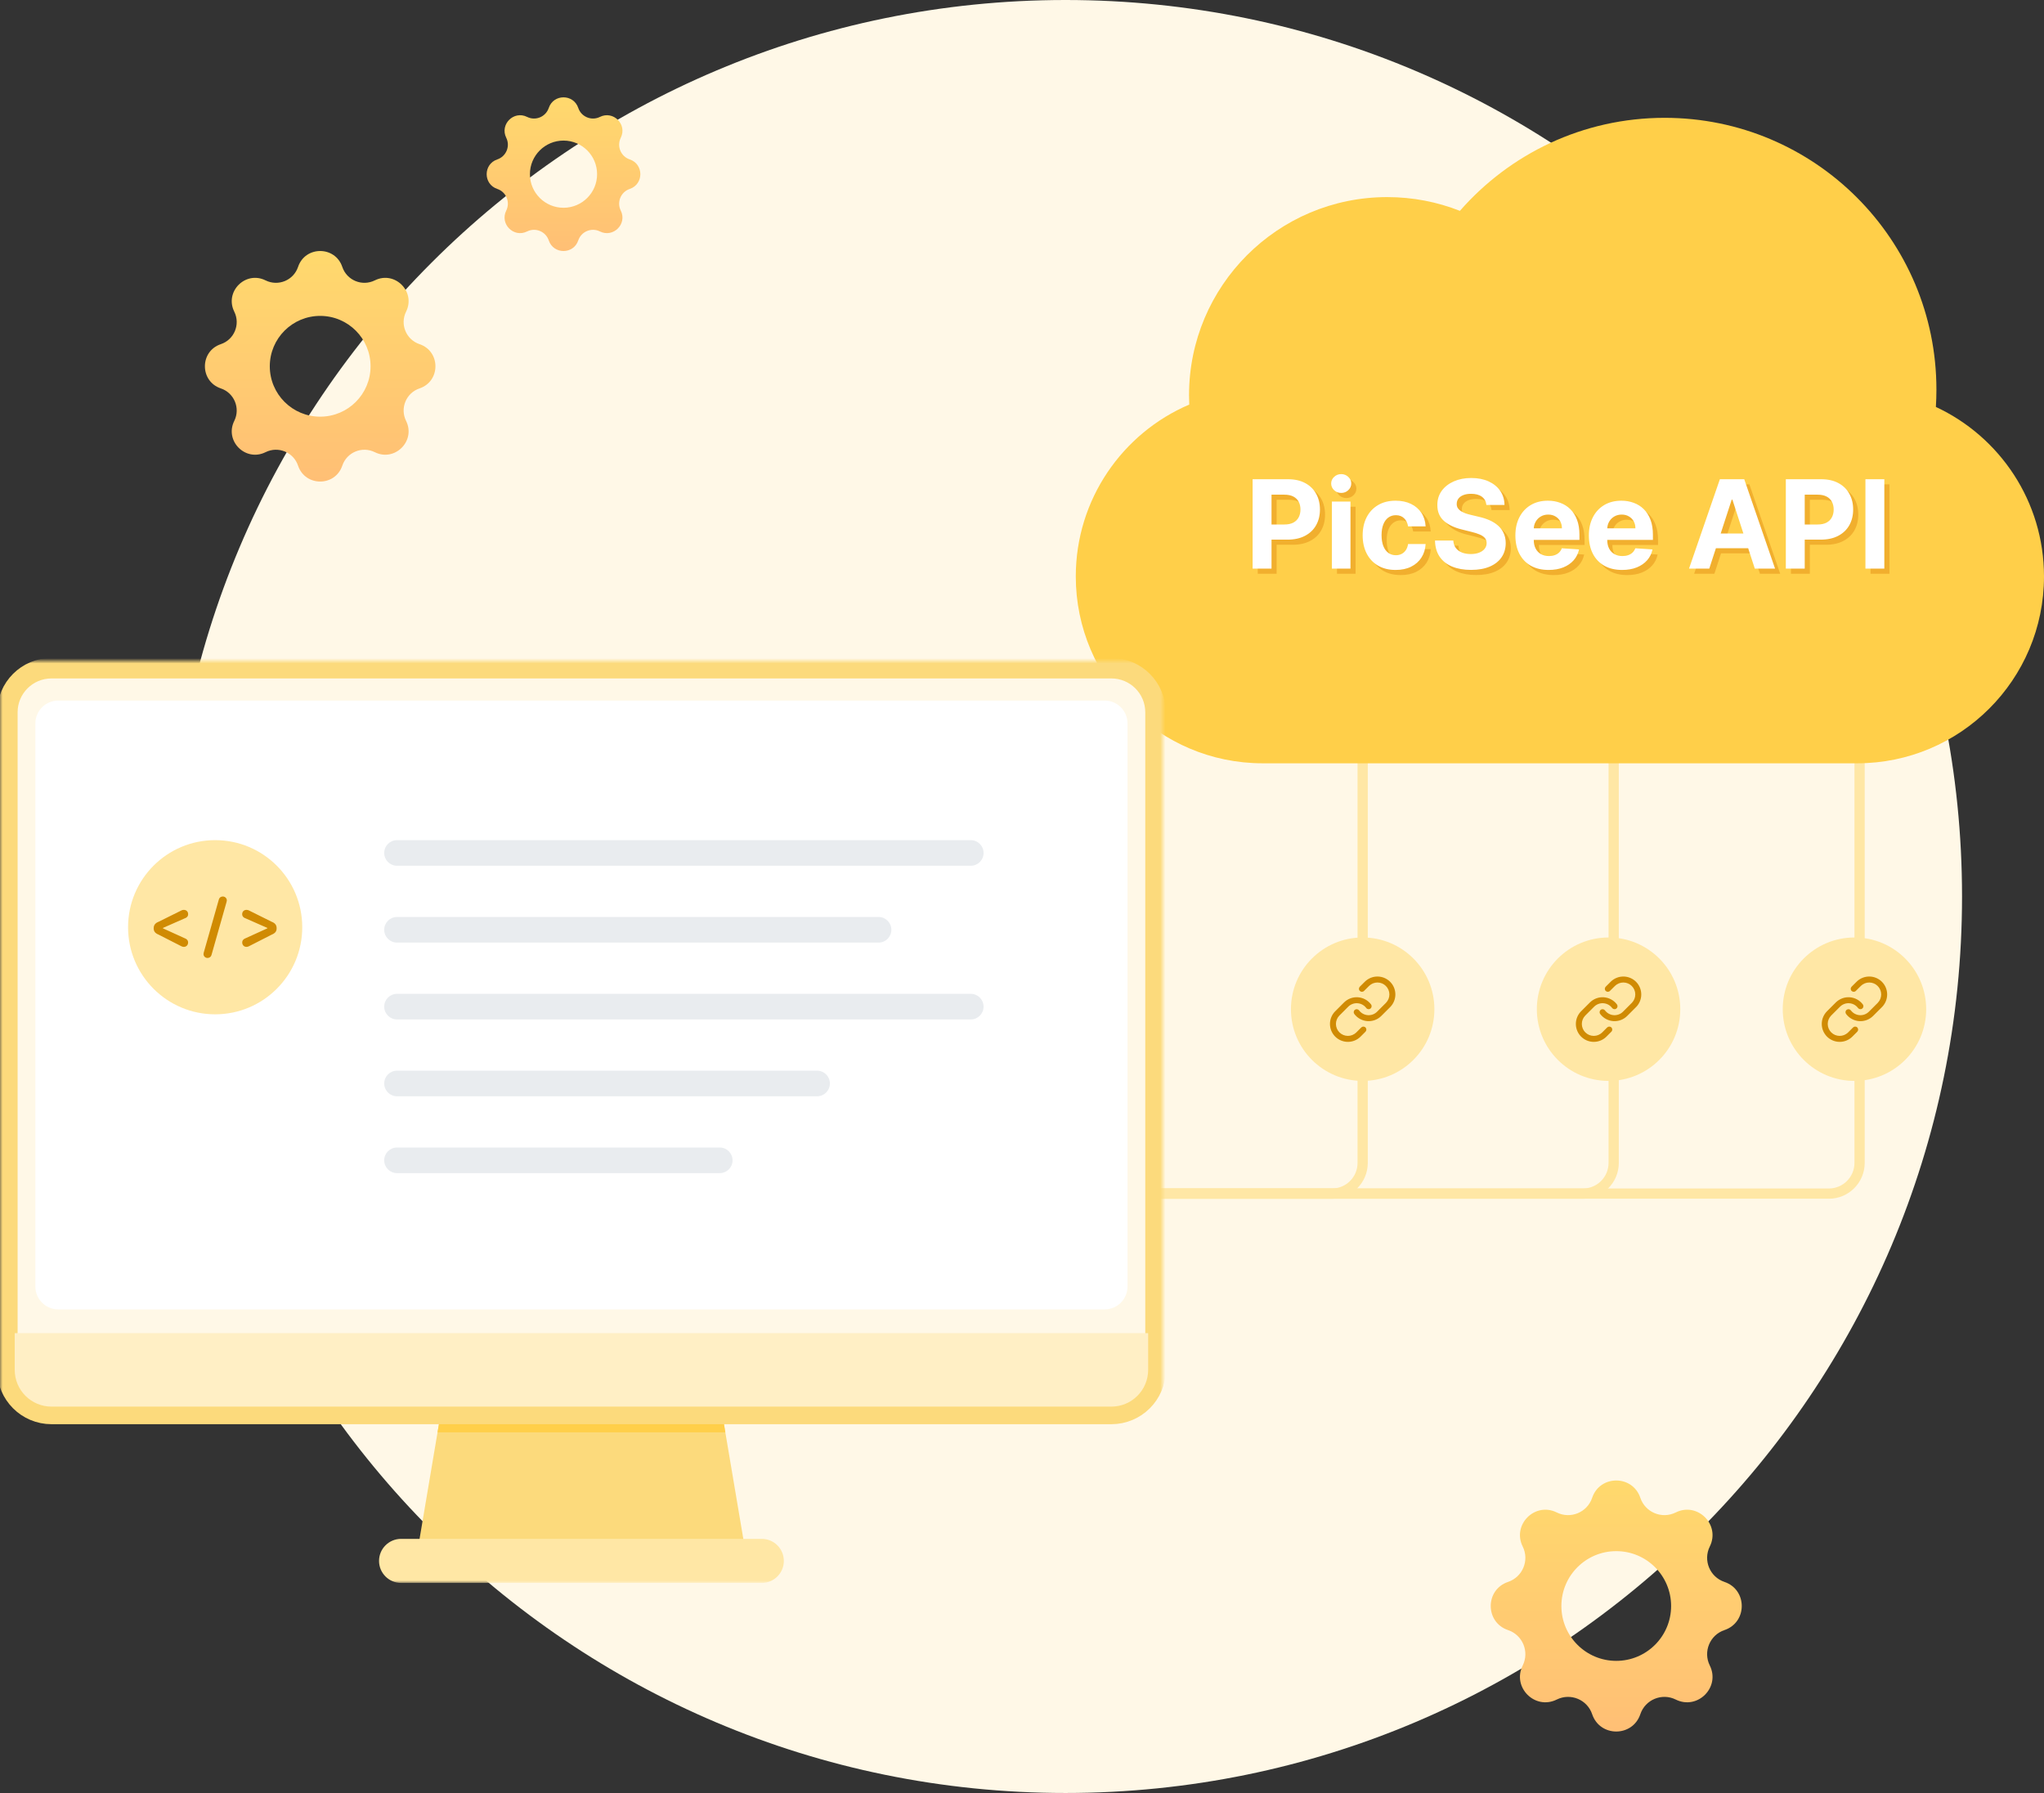 <svg width="399" height="350" viewBox="0 0 399 350" fill="none" xmlns="http://www.w3.org/2000/svg">
<rect x="0" y="0" width="399" height="350" fill="#333333" stroke="none"/>
<g clip-path="url(#clip0_217_7436)">
<path d="M208 350C304.65 350 383 271.65 383 175C383 78.35 304.65 0 208 0C111.35 0 33 78.35 33 175C33 271.65 111.35 350 208 350Z" fill="#FFF8E7"/>
<path d="M266 145V227C266 230.314 263.314 233 260 233H207" stroke="#FFE7A5" stroke-width="2"/>
<path d="M315 145V227C315 230.314 312.314 233 309 233H207" stroke="#FFE7A5" stroke-width="2"/>
<path d="M363 145V227C363 230.314 360.314 233 357 233H207" stroke="#FFE7A5" stroke-width="2"/>
<path fill-rule="evenodd" clip-rule="evenodd" d="M377.894 79.438C377.964 78.319 378 77.19 378 76.053C378 46.752 354.247 23 324.947 23C309.006 23 294.708 30.031 284.982 41.16C280.588 39.426 275.8 38.474 270.789 38.474C249.425 38.474 232.105 55.793 232.105 77.158C232.105 77.767 232.119 78.372 232.147 78.974C219.125 84.541 210 97.468 210 112.526C210 132.67 226.33 149 246.474 149H362.526C382.67 149 399 132.67 399 112.526C399 97.873 390.359 85.237 377.894 79.438Z" fill="#FFCF49"/>
<path d="M245.517 112V94.546H252.403C253.727 94.546 254.855 94.798 255.787 95.304C256.719 95.804 257.429 96.5 257.918 97.392C258.412 98.278 258.659 99.301 258.659 100.46C258.659 101.619 258.409 102.642 257.909 103.528C257.409 104.415 256.685 105.105 255.736 105.599C254.793 106.094 253.651 106.341 252.31 106.341H247.92V103.384H251.713C252.423 103.384 253.009 103.261 253.469 103.017C253.935 102.767 254.281 102.423 254.509 101.986C254.741 101.543 254.858 101.034 254.858 100.46C254.858 99.881 254.741 99.375 254.509 98.943C254.281 98.506 253.935 98.168 253.469 97.929C253.003 97.685 252.412 97.562 251.696 97.562H249.207V112H245.517ZM260.988 112V98.909H264.619V112H260.988ZM262.812 97.222C262.272 97.222 261.809 97.043 261.423 96.685C261.042 96.321 260.852 95.886 260.852 95.381C260.852 94.881 261.042 94.452 261.423 94.094C261.809 93.73 262.272 93.548 262.812 93.548C263.352 93.548 263.812 93.73 264.192 94.094C264.579 94.452 264.772 94.881 264.772 95.381C264.772 95.886 264.579 96.321 264.192 96.685C263.812 97.043 263.352 97.222 262.812 97.222ZM273.442 112.256C272.101 112.256 270.947 111.972 269.982 111.403C269.021 110.83 268.283 110.034 267.766 109.017C267.254 108 266.999 106.83 266.999 105.506C266.999 104.165 267.257 102.989 267.774 101.977C268.297 100.96 269.038 100.168 269.999 99.599C270.959 99.026 272.101 98.739 273.425 98.739C274.567 98.739 275.567 98.946 276.425 99.361C277.283 99.776 277.962 100.358 278.462 101.108C278.962 101.858 279.237 102.739 279.288 103.75H275.862C275.766 103.097 275.51 102.571 275.095 102.173C274.686 101.77 274.149 101.568 273.484 101.568C272.922 101.568 272.43 101.722 272.01 102.028C271.595 102.33 271.271 102.77 271.038 103.349C270.805 103.929 270.689 104.631 270.689 105.455C270.689 106.29 270.803 107 271.03 107.585C271.263 108.17 271.589 108.616 272.01 108.923C272.43 109.23 272.922 109.384 273.484 109.384C273.899 109.384 274.271 109.298 274.601 109.128C274.936 108.957 275.212 108.71 275.428 108.386C275.649 108.057 275.794 107.662 275.862 107.202H279.288C279.232 108.202 278.959 109.082 278.47 109.844C277.987 110.599 277.32 111.19 276.467 111.616C275.615 112.043 274.607 112.256 273.442 112.256ZM291.15 99.565C291.082 98.878 290.789 98.344 290.272 97.963C289.755 97.582 289.053 97.392 288.167 97.392C287.565 97.392 287.056 97.477 286.641 97.648C286.227 97.812 285.908 98.043 285.687 98.338C285.471 98.633 285.363 98.969 285.363 99.344C285.352 99.656 285.417 99.929 285.559 100.162C285.707 100.395 285.908 100.597 286.164 100.767C286.42 100.932 286.715 101.077 287.05 101.202C287.386 101.321 287.744 101.423 288.124 101.509L289.692 101.884C290.454 102.054 291.153 102.281 291.789 102.565C292.425 102.849 292.977 103.199 293.442 103.614C293.908 104.028 294.269 104.517 294.525 105.08C294.786 105.642 294.92 106.287 294.925 107.014C294.92 108.082 294.647 109.009 294.107 109.793C293.573 110.571 292.8 111.176 291.789 111.608C290.783 112.034 289.57 112.247 288.15 112.247C286.741 112.247 285.513 112.031 284.468 111.599C283.428 111.168 282.616 110.528 282.031 109.682C281.451 108.83 281.147 107.776 281.119 106.52H284.69C284.729 107.105 284.897 107.594 285.192 107.986C285.494 108.372 285.894 108.665 286.394 108.864C286.9 109.057 287.471 109.153 288.107 109.153C288.732 109.153 289.275 109.062 289.735 108.881C290.201 108.699 290.562 108.446 290.817 108.122C291.073 107.798 291.201 107.426 291.201 107.006C291.201 106.614 291.085 106.284 290.852 106.017C290.624 105.75 290.289 105.523 289.846 105.335C289.408 105.148 288.871 104.977 288.235 104.824L286.335 104.347C284.863 103.989 283.701 103.429 282.849 102.668C281.996 101.906 281.573 100.881 281.579 99.591C281.573 98.534 281.854 97.611 282.423 96.821C282.996 96.031 283.783 95.415 284.783 94.972C285.783 94.528 286.92 94.307 288.192 94.307C289.488 94.307 290.619 94.528 291.585 94.972C292.556 95.415 293.312 96.031 293.852 96.821C294.391 97.611 294.67 98.526 294.687 99.565H291.15ZM303.305 112.256C301.959 112.256 300.8 111.983 299.828 111.438C298.862 110.886 298.118 110.108 297.595 109.102C297.072 108.091 296.811 106.895 296.811 105.514C296.811 104.168 297.072 102.986 297.595 101.969C298.118 100.952 298.854 100.159 299.803 99.591C300.757 99.023 301.876 98.739 303.161 98.739C304.024 98.739 304.828 98.878 305.572 99.156C306.322 99.429 306.976 99.841 307.533 100.392C308.095 100.943 308.533 101.636 308.845 102.472C309.158 103.301 309.314 104.273 309.314 105.386V106.384H298.26V104.134H305.896C305.896 103.611 305.783 103.148 305.555 102.744C305.328 102.341 305.013 102.026 304.609 101.798C304.212 101.565 303.749 101.449 303.22 101.449C302.669 101.449 302.18 101.577 301.754 101.832C301.334 102.082 301.004 102.42 300.766 102.847C300.527 103.267 300.405 103.736 300.399 104.253V106.392C300.399 107.04 300.518 107.599 300.757 108.071C301.001 108.543 301.345 108.906 301.788 109.162C302.232 109.418 302.757 109.545 303.365 109.545C303.768 109.545 304.138 109.489 304.473 109.375C304.808 109.261 305.095 109.091 305.334 108.864C305.572 108.636 305.754 108.358 305.879 108.028L309.237 108.25C309.067 109.057 308.717 109.761 308.189 110.364C307.666 110.96 306.99 111.426 306.161 111.761C305.337 112.091 304.385 112.256 303.305 112.256ZM317.649 112.256C316.303 112.256 315.143 111.983 314.172 111.438C313.206 110.886 312.462 110.108 311.939 109.102C311.416 108.091 311.155 106.895 311.155 105.514C311.155 104.168 311.416 102.986 311.939 101.969C312.462 100.952 313.197 100.159 314.146 99.591C315.101 99.023 316.22 98.739 317.504 98.739C318.368 98.739 319.172 98.878 319.916 99.156C320.666 99.429 321.32 99.841 321.876 100.392C322.439 100.943 322.876 101.636 323.189 102.472C323.501 103.301 323.658 104.273 323.658 105.386V106.384H312.604V104.134H320.24C320.24 103.611 320.126 103.148 319.899 102.744C319.672 102.341 319.357 102.026 318.953 101.798C318.555 101.565 318.092 101.449 317.564 101.449C317.013 101.449 316.524 101.577 316.098 101.832C315.678 102.082 315.348 102.42 315.109 102.847C314.871 103.267 314.749 103.736 314.743 104.253V106.392C314.743 107.04 314.862 107.599 315.101 108.071C315.345 108.543 315.689 108.906 316.132 109.162C316.575 109.418 317.101 109.545 317.709 109.545C318.112 109.545 318.482 109.489 318.817 109.375C319.152 109.261 319.439 109.091 319.678 108.864C319.916 108.636 320.098 108.358 320.223 108.028L323.581 108.25C323.411 109.057 323.061 109.761 322.533 110.364C322.01 110.96 321.334 111.426 320.504 111.761C319.68 112.091 318.729 112.256 317.649 112.256ZM334.658 112H330.704L336.729 94.546H341.485L347.502 112H343.548L339.175 98.534H339.039L334.658 112ZM334.411 105.139H343.752V108.02H334.411V105.139ZM349.603 112V94.546H356.489C357.813 94.546 358.941 94.798 359.873 95.304C360.805 95.804 361.515 96.5 362.004 97.392C362.498 98.278 362.745 99.301 362.745 100.46C362.745 101.619 362.495 102.642 361.995 103.528C361.495 104.415 360.771 105.105 359.822 105.599C358.879 106.094 357.737 106.341 356.396 106.341H352.006V103.384H355.799C356.509 103.384 357.094 103.261 357.555 103.017C358.021 102.767 358.367 102.423 358.594 101.986C358.827 101.543 358.944 101.034 358.944 100.46C358.944 99.881 358.827 99.375 358.594 98.943C358.367 98.506 358.021 98.168 357.555 97.929C357.089 97.685 356.498 97.562 355.782 97.562H353.293V112H349.603ZM368.832 94.546V112H365.142V94.546H368.832Z" fill="#F1AF2E"/>
<path d="M244.517 111V93.546H251.403C252.727 93.546 253.855 93.798 254.787 94.304C255.719 94.804 256.429 95.5 256.918 96.392C257.412 97.278 257.659 98.301 257.659 99.46C257.659 100.619 257.409 101.642 256.909 102.528C256.409 103.415 255.685 104.105 254.736 104.599C253.793 105.094 252.651 105.341 251.31 105.341H246.92V102.384H250.713C251.423 102.384 252.009 102.261 252.469 102.017C252.935 101.767 253.281 101.423 253.509 100.986C253.741 100.543 253.858 100.034 253.858 99.46C253.858 98.881 253.741 98.375 253.509 97.943C253.281 97.506 252.935 97.168 252.469 96.929C252.003 96.685 251.412 96.562 250.696 96.562H248.207V111H244.517ZM259.988 111V97.909H263.619V111H259.988ZM261.812 96.222C261.272 96.222 260.809 96.043 260.423 95.685C260.042 95.321 259.852 94.886 259.852 94.381C259.852 93.881 260.042 93.452 260.423 93.094C260.809 92.73 261.272 92.548 261.812 92.548C262.352 92.548 262.812 92.73 263.192 93.094C263.579 93.452 263.772 93.881 263.772 94.381C263.772 94.886 263.579 95.321 263.192 95.685C262.812 96.043 262.352 96.222 261.812 96.222ZM272.442 111.256C271.101 111.256 269.947 110.972 268.982 110.403C268.021 109.83 267.283 109.034 266.766 108.017C266.254 107 265.999 105.83 265.999 104.506C265.999 103.165 266.257 101.989 266.774 100.977C267.297 99.96 268.038 99.168 268.999 98.599C269.959 98.026 271.101 97.739 272.425 97.739C273.567 97.739 274.567 97.946 275.425 98.361C276.283 98.776 276.962 99.358 277.462 100.108C277.962 100.858 278.237 101.739 278.288 102.75H274.862C274.766 102.097 274.51 101.571 274.095 101.173C273.686 100.77 273.149 100.568 272.484 100.568C271.922 100.568 271.43 100.722 271.01 101.028C270.595 101.33 270.271 101.77 270.038 102.349C269.805 102.929 269.689 103.631 269.689 104.455C269.689 105.29 269.803 106 270.03 106.585C270.263 107.17 270.589 107.616 271.01 107.923C271.43 108.23 271.922 108.384 272.484 108.384C272.899 108.384 273.271 108.298 273.601 108.128C273.936 107.957 274.212 107.71 274.428 107.386C274.649 107.057 274.794 106.662 274.862 106.202H278.288C278.232 107.202 277.959 108.082 277.47 108.844C276.987 109.599 276.32 110.19 275.467 110.616C274.615 111.043 273.607 111.256 272.442 111.256ZM290.15 98.565C290.082 97.878 289.789 97.344 289.272 96.963C288.755 96.582 288.053 96.392 287.167 96.392C286.565 96.392 286.056 96.477 285.641 96.648C285.227 96.812 284.908 97.043 284.687 97.338C284.471 97.633 284.363 97.969 284.363 98.344C284.352 98.656 284.417 98.929 284.559 99.162C284.707 99.395 284.908 99.597 285.164 99.767C285.42 99.932 285.715 100.077 286.05 100.202C286.386 100.321 286.744 100.423 287.124 100.509L288.692 100.884C289.454 101.054 290.153 101.281 290.789 101.565C291.425 101.849 291.977 102.199 292.442 102.614C292.908 103.028 293.269 103.517 293.525 104.08C293.786 104.642 293.92 105.287 293.925 106.014C293.92 107.082 293.647 108.009 293.107 108.793C292.573 109.571 291.8 110.176 290.789 110.608C289.783 111.034 288.57 111.247 287.15 111.247C285.741 111.247 284.513 111.031 283.468 110.599C282.428 110.168 281.616 109.528 281.031 108.682C280.451 107.83 280.147 106.776 280.119 105.52H283.69C283.729 106.105 283.897 106.594 284.192 106.986C284.494 107.372 284.894 107.665 285.394 107.864C285.9 108.057 286.471 108.153 287.107 108.153C287.732 108.153 288.275 108.062 288.735 107.881C289.201 107.699 289.562 107.446 289.817 107.122C290.073 106.798 290.201 106.426 290.201 106.006C290.201 105.614 290.085 105.284 289.852 105.017C289.624 104.75 289.289 104.523 288.846 104.335C288.408 104.148 287.871 103.977 287.235 103.824L285.335 103.347C283.863 102.989 282.701 102.429 281.849 101.668C280.996 100.906 280.573 99.881 280.579 98.591C280.573 97.534 280.854 96.611 281.423 95.821C281.996 95.031 282.783 94.415 283.783 93.972C284.783 93.528 285.92 93.307 287.192 93.307C288.488 93.307 289.619 93.528 290.585 93.972C291.556 94.415 292.312 95.031 292.852 95.821C293.391 96.611 293.67 97.526 293.687 98.565H290.15ZM302.305 111.256C300.959 111.256 299.8 110.983 298.828 110.438C297.862 109.886 297.118 109.108 296.595 108.102C296.072 107.091 295.811 105.895 295.811 104.514C295.811 103.168 296.072 101.986 296.595 100.969C297.118 99.952 297.854 99.159 298.803 98.591C299.757 98.023 300.876 97.739 302.161 97.739C303.024 97.739 303.828 97.878 304.572 98.156C305.322 98.429 305.976 98.841 306.533 99.392C307.095 99.943 307.533 100.636 307.845 101.472C308.158 102.301 308.314 103.273 308.314 104.386V105.384H297.26V103.134H304.896C304.896 102.611 304.783 102.148 304.555 101.744C304.328 101.341 304.013 101.026 303.609 100.798C303.212 100.565 302.749 100.449 302.22 100.449C301.669 100.449 301.18 100.577 300.754 100.832C300.334 101.082 300.004 101.42 299.766 101.847C299.527 102.267 299.405 102.736 299.399 103.253V105.392C299.399 106.04 299.518 106.599 299.757 107.071C300.001 107.543 300.345 107.906 300.788 108.162C301.232 108.418 301.757 108.545 302.365 108.545C302.768 108.545 303.138 108.489 303.473 108.375C303.808 108.261 304.095 108.091 304.334 107.864C304.572 107.636 304.754 107.358 304.879 107.028L308.237 107.25C308.067 108.057 307.717 108.761 307.189 109.364C306.666 109.96 305.99 110.426 305.161 110.761C304.337 111.091 303.385 111.256 302.305 111.256ZM316.649 111.256C315.303 111.256 314.143 110.983 313.172 110.438C312.206 109.886 311.462 109.108 310.939 108.102C310.416 107.091 310.155 105.895 310.155 104.514C310.155 103.168 310.416 101.986 310.939 100.969C311.462 99.952 312.197 99.159 313.146 98.591C314.101 98.023 315.22 97.739 316.504 97.739C317.368 97.739 318.172 97.878 318.916 98.156C319.666 98.429 320.32 98.841 320.876 99.392C321.439 99.943 321.876 100.636 322.189 101.472C322.501 102.301 322.658 103.273 322.658 104.386V105.384H311.604V103.134H319.24C319.24 102.611 319.126 102.148 318.899 101.744C318.672 101.341 318.357 101.026 317.953 100.798C317.555 100.565 317.092 100.449 316.564 100.449C316.013 100.449 315.524 100.577 315.098 100.832C314.678 101.082 314.348 101.42 314.109 101.847C313.871 102.267 313.749 102.736 313.743 103.253V105.392C313.743 106.04 313.862 106.599 314.101 107.071C314.345 107.543 314.689 107.906 315.132 108.162C315.575 108.418 316.101 108.545 316.709 108.545C317.112 108.545 317.482 108.489 317.817 108.375C318.152 108.261 318.439 108.091 318.678 107.864C318.916 107.636 319.098 107.358 319.223 107.028L322.581 107.25C322.411 108.057 322.061 108.761 321.533 109.364C321.01 109.96 320.334 110.426 319.504 110.761C318.68 111.091 317.729 111.256 316.649 111.256ZM333.658 111H329.704L335.729 93.546H340.485L346.502 111H342.548L338.175 97.534H338.039L333.658 111ZM333.411 104.139H342.752V107.02H333.411V104.139ZM348.603 111V93.546H355.489C356.813 93.546 357.941 93.798 358.873 94.304C359.805 94.804 360.515 95.5 361.004 96.392C361.498 97.278 361.745 98.301 361.745 99.46C361.745 100.619 361.495 101.642 360.995 102.528C360.495 103.415 359.771 104.105 358.822 104.599C357.879 105.094 356.737 105.341 355.396 105.341H351.006V102.384H354.799C355.509 102.384 356.094 102.261 356.555 102.017C357.021 101.767 357.367 101.423 357.594 100.986C357.827 100.543 357.944 100.034 357.944 99.46C357.944 98.881 357.827 98.375 357.594 97.943C357.367 97.506 357.021 97.168 356.555 96.929C356.089 96.685 355.498 96.562 354.782 96.562H352.293V111H348.603ZM367.832 93.546V111H364.142V93.546H367.832Z" fill="white"/>
<mask id="mask0_217_7436" style="mask-type:luminance" maskUnits="userSpaceOnUse" x="0" y="129" width="227" height="180">
<path d="M227 129H0V309H227V129Z" fill="white"/>
</mask>
<g mask="url(#mask0_217_7436)">
<path d="M88.438 261.669H138.562L145.826 304.697H81.174L88.438 261.669Z" fill="#FCDA7C"/>
<path fill-rule="evenodd" clip-rule="evenodd" d="M85.412 279.598L87.229 268.841H139.774L141.59 279.598H85.412Z" fill="#FFCF49"/>
<path d="M216.943 130.434H10.057C5.296 130.434 1.437 134.287 1.437 139.04V267.406C1.437 272.159 5.296 276.012 10.057 276.012H216.943C221.703 276.012 225.563 272.159 225.563 267.406V139.04C225.563 134.287 221.703 130.434 216.943 130.434Z" fill="#FFF8E7" stroke="#FCDA7C" stroke-width="4"/>
<path d="M215.623 136.751H11.378C8.908 136.751 6.905 138.747 6.905 141.208V251.146C6.905 253.607 8.908 255.603 11.378 255.603H215.623C218.093 255.603 220.095 253.607 220.095 251.146V141.208C220.095 138.747 218.093 136.751 215.623 136.751Z" fill="white"/>
<path fill-rule="evenodd" clip-rule="evenodd" d="M2.873 260.235V267.406C2.873 271.367 6.089 274.578 10.057 274.578H216.943C220.91 274.578 224.126 271.367 224.126 267.406V260.235H2.873Z" fill="#FFEFC5"/>
<path d="M148.699 300.394H78.3C75.92 300.394 73.99 302.321 73.99 304.697C73.99 307.074 75.92 309 78.3 309H148.699C151.08 309 153.009 307.074 153.009 304.697C153.009 302.321 151.08 300.394 148.699 300.394Z" fill="#FFE7A5"/>
<path d="M59 181C59 171.611 51.389 164 42 164C32.611 164 25 171.611 25 181C25 190.389 32.611 198 42 198C51.389 198 59 190.389 59 181Z" fill="#FFE7A5"/>
<path d="M53.049 179.938C53.726 180.203 54 180.61 54 181.207C54 181.77 53.747 182.157 53.049 182.441L48.561 184.728C48.397 184.795 48.288 184.836 48.117 184.836C47.631 184.836 47.282 184.477 47.282 183.975C47.282 183.574 47.535 183.276 48.007 183.12L52.194 181.214V181.139L48.001 179.294C47.529 179.151 47.275 178.86 47.275 178.453C47.275 177.951 47.617 177.612 48.124 177.612C48.288 177.612 48.404 177.646 48.555 177.707L53.049 179.938Z" fill="#D08B03"/>
<path d="M41.282 186.43C41.179 186.783 40.878 187 40.509 187C40.064 187 39.715 186.647 39.729 186.227C39.729 186.132 39.749 186.016 39.77 185.962L42.725 175.57C42.821 175.217 43.122 175 43.491 175C43.943 175 44.285 175.353 44.278 175.773C44.271 175.875 44.251 175.984 44.23 176.045L41.282 186.43Z" fill="#D08B03"/>
<path d="M30.951 179.938L35.445 177.707C35.596 177.646 35.705 177.612 35.876 177.612C36.382 177.612 36.724 177.951 36.724 178.453C36.724 178.86 36.471 179.151 35.999 179.294L31.806 181.139V181.214L35.992 183.12C36.465 183.276 36.718 183.574 36.718 183.975C36.718 184.477 36.369 184.836 35.883 184.836C35.712 184.836 35.603 184.795 35.438 184.728L30.951 182.441C30.253 182.157 30 181.77 30 181.207C30 180.61 30.274 180.203 30.951 179.938Z" fill="#D08B03"/>
<path d="M189.5 164H77.5C76.119 164 75 165.119 75 166.5C75 167.881 76.119 169 77.5 169H189.5C190.881 169 192 167.881 192 166.5C192 165.119 190.881 164 189.5 164Z" fill="#E9ECEF"/>
<path d="M171.5 179H77.5C76.119 179 75 180.119 75 181.5C75 182.881 76.119 184 77.5 184H171.5C172.881 184 174 182.881 174 181.5C174 180.119 172.881 179 171.5 179Z" fill="#E9ECEF"/>
<path d="M189.5 194H77.5C76.119 194 75 195.119 75 196.5C75 197.881 76.119 199 77.5 199H189.5C190.881 199 192 197.881 192 196.5C192 195.119 190.881 194 189.5 194Z" fill="#E9ECEF"/>
<path d="M159.5 209H77.5C76.119 209 75 210.119 75 211.5C75 212.881 76.119 214 77.5 214H159.5C160.881 214 162 212.881 162 211.5C162 210.119 160.881 209 159.5 209Z" fill="#E9ECEF"/>
<path d="M140.5 224H77.5C76.119 224 75 225.119 75 226.5C75 227.881 76.119 229 77.5 229H140.5C141.881 229 143 227.881 143 226.5C143 225.119 141.881 224 140.5 224Z" fill="#E9ECEF"/>
</g>
<path d="M280 197C280 189.268 273.732 183 266 183C258.268 183 252 189.268 252 197C252 204.732 258.268 211 266 211C273.732 211 280 204.732 280 197Z" fill="#FFE7A5"/>
<path d="M268.914 190.622C267.996 190.614 267.112 190.967 266.452 191.605L266.446 191.611L265.443 192.608C265.214 192.835 265.213 193.205 265.441 193.433C265.668 193.661 266.037 193.663 266.265 193.435L267.266 192.441C267.705 192.018 268.294 191.784 268.904 191.789C269.516 191.794 270.101 192.04 270.534 192.472C270.966 192.905 271.212 193.49 271.217 194.102C271.222 194.712 270.988 195.3 270.565 195.74L268.819 197.486C268.583 197.723 268.298 197.906 267.984 198.023C267.671 198.139 267.336 198.188 267.002 198.164C266.668 198.14 266.344 198.044 266.05 197.884C265.757 197.724 265.501 197.502 265.3 197.234C265.107 196.976 264.742 196.923 264.484 197.116C264.226 197.309 264.173 197.675 264.366 197.933C264.667 198.335 265.05 198.667 265.491 198.908C265.931 199.148 266.418 199.292 266.919 199.327C267.419 199.363 267.922 199.291 268.392 199.116C268.862 198.94 269.289 198.666 269.644 198.311L271.394 196.561L271.401 196.554C272.039 195.894 272.392 195.009 272.384 194.092C272.376 193.174 272.008 192.296 271.359 191.647C270.71 190.998 269.832 190.63 268.914 190.622Z" fill="#D08B03"/>
<path d="M265.081 194.673C264.58 194.637 264.078 194.709 263.608 194.884C263.138 195.06 262.711 195.334 262.356 195.689L260.606 197.439L260.599 197.446C259.961 198.107 259.608 198.991 259.616 199.908C259.624 200.826 259.992 201.704 260.641 202.353C261.29 203.002 262.168 203.37 263.086 203.378C264.003 203.386 264.888 203.033 265.548 202.395L265.555 202.388L266.552 201.391C266.78 201.163 266.78 200.794 266.552 200.566C266.325 200.338 265.955 200.338 265.727 200.566L264.734 201.56C264.294 201.983 263.706 202.216 263.096 202.211C262.484 202.206 261.899 201.96 261.466 201.528C261.034 201.095 260.788 200.51 260.783 199.898C260.778 199.288 261.012 198.7 261.435 198.26L263.181 196.514C263.417 196.277 263.702 196.094 264.016 195.978C264.329 195.861 264.664 195.812 264.998 195.836C265.331 195.86 265.656 195.956 265.95 196.116C266.243 196.276 266.499 196.498 266.7 196.766C266.892 197.024 267.258 197.077 267.516 196.884C267.774 196.691 267.827 196.325 267.634 196.067C267.333 195.665 266.95 195.333 266.509 195.092C266.069 194.852 265.582 194.708 265.081 194.673Z" fill="#D08B03"/>
<path d="M328 197C328 189.268 321.732 183 314 183C306.268 183 300 189.268 300 197C300 204.732 306.268 211 314 211C321.732 211 328 204.732 328 197Z" fill="#FFE7A5"/>
<path d="M316.914 190.622C315.996 190.614 315.112 190.967 314.452 191.605L314.446 191.611L313.443 192.608C313.214 192.835 313.213 193.205 313.441 193.433C313.668 193.661 314.037 193.663 314.265 193.435L315.266 192.441C315.705 192.018 316.294 191.784 316.904 191.789C317.516 191.794 318.101 192.04 318.534 192.472C318.966 192.905 319.212 193.49 319.217 194.102C319.222 194.712 318.988 195.3 318.565 195.74L316.819 197.486C316.583 197.723 316.298 197.906 315.984 198.023C315.671 198.139 315.336 198.188 315.002 198.164C314.668 198.14 314.344 198.044 314.05 197.884C313.757 197.724 313.501 197.502 313.3 197.234C313.107 196.976 312.742 196.923 312.484 197.116C312.226 197.309 312.173 197.675 312.366 197.933C312.667 198.335 313.05 198.667 313.491 198.908C313.931 199.148 314.418 199.292 314.919 199.327C315.419 199.363 315.922 199.291 316.392 199.116C316.862 198.94 317.289 198.666 317.644 198.311L319.394 196.561L319.401 196.554C320.039 195.894 320.392 195.009 320.384 194.092C320.376 193.174 320.008 192.296 319.359 191.647C318.71 190.998 317.832 190.63 316.914 190.622Z" fill="#D08B03"/>
<path d="M313.081 194.673C312.58 194.637 312.078 194.709 311.608 194.884C311.138 195.06 310.711 195.334 310.356 195.689L308.606 197.439L308.599 197.446C307.961 198.107 307.608 198.991 307.616 199.908C307.624 200.826 307.992 201.704 308.641 202.353C309.29 203.002 310.168 203.37 311.086 203.378C312.003 203.386 312.888 203.033 313.548 202.395L313.555 202.388L314.552 201.391C314.78 201.163 314.78 200.794 314.552 200.566C314.325 200.338 313.955 200.338 313.727 200.566L312.734 201.56C312.294 201.983 311.706 202.216 311.096 202.211C310.484 202.206 309.899 201.96 309.466 201.528C309.034 201.095 308.788 200.51 308.783 199.898C308.778 199.288 309.012 198.7 309.435 198.26L311.181 196.514C311.417 196.277 311.702 196.094 312.016 195.978C312.329 195.861 312.664 195.812 312.998 195.836C313.331 195.86 313.656 195.956 313.95 196.116C314.243 196.276 314.499 196.498 314.7 196.766C314.892 197.024 315.258 197.077 315.516 196.884C315.774 196.691 315.827 196.325 315.634 196.067C315.333 195.665 314.95 195.333 314.509 195.092C314.069 194.852 313.582 194.708 313.081 194.673Z" fill="#D08B03"/>
<path d="M376 197C376 189.268 369.732 183 362 183C354.268 183 348 189.268 348 197C348 204.732 354.268 211 362 211C369.732 211 376 204.732 376 197Z" fill="#FFE7A5"/>
<path d="M364.914 190.622C363.996 190.614 363.112 190.967 362.452 191.605L362.446 191.611L361.443 192.608C361.214 192.835 361.213 193.205 361.441 193.433C361.668 193.661 362.037 193.663 362.265 193.435L363.266 192.441C363.705 192.018 364.294 191.784 364.904 191.789C365.516 191.794 366.101 192.04 366.534 192.472C366.966 192.905 367.212 193.49 367.217 194.102C367.222 194.712 366.988 195.3 366.565 195.74L364.819 197.486C364.583 197.723 364.298 197.906 363.984 198.023C363.671 198.139 363.336 198.188 363.002 198.164C362.668 198.14 362.344 198.044 362.05 197.884C361.757 197.724 361.501 197.502 361.3 197.234C361.107 196.976 360.742 196.923 360.484 197.116C360.226 197.309 360.173 197.675 360.366 197.933C360.667 198.335 361.05 198.667 361.491 198.908C361.931 199.148 362.418 199.292 362.919 199.327C363.419 199.363 363.922 199.291 364.392 199.116C364.862 198.94 365.289 198.666 365.644 198.311L367.394 196.561L367.401 196.554C368.039 195.894 368.392 195.009 368.384 194.092C368.376 193.174 368.008 192.296 367.359 191.647C366.71 190.998 365.832 190.63 364.914 190.622Z" fill="#D08B03"/>
<path d="M361.081 194.673C360.58 194.637 360.078 194.709 359.608 194.884C359.138 195.06 358.711 195.334 358.356 195.689L356.606 197.439L356.599 197.446C355.961 198.107 355.608 198.991 355.616 199.908C355.624 200.826 355.992 201.704 356.641 202.353C357.29 203.002 358.168 203.37 359.086 203.378C360.003 203.386 360.888 203.033 361.548 202.395L361.555 202.388L362.552 201.391C362.78 201.163 362.78 200.794 362.552 200.566C362.325 200.338 361.955 200.338 361.727 200.566L360.734 201.56C360.294 201.983 359.706 202.216 359.096 202.211C358.484 202.206 357.899 201.96 357.466 201.528C357.034 201.095 356.788 200.51 356.783 199.898C356.778 199.288 357.012 198.7 357.435 198.26L359.181 196.514C359.417 196.277 359.702 196.094 360.016 195.978C360.329 195.861 360.664 195.812 360.998 195.836C361.331 195.86 361.656 195.956 361.95 196.116C362.243 196.276 362.499 196.498 362.7 196.766C362.892 197.024 363.258 197.077 363.516 196.884C363.774 196.691 363.827 196.325 363.634 196.067C363.333 195.665 362.95 195.333 362.509 195.092C362.069 194.852 361.582 194.708 361.081 194.673Z" fill="#D08B03"/>
<path fill-rule="evenodd" clip-rule="evenodd" d="M66.818 52.103C65.426 47.965 59.574 47.965 58.182 52.103C57.302 54.722 54.312 55.96 51.838 54.731C47.928 52.789 43.789 56.928 45.731 60.838C46.96 63.312 45.722 66.302 43.103 67.182C38.965 68.574 38.965 74.426 43.103 75.818C45.722 76.698 46.96 79.688 45.731 82.162C43.789 86.072 47.928 90.211 51.838 88.269C54.312 87.04 57.302 88.278 58.182 90.897C59.574 95.034 65.426 95.034 66.818 90.897C67.698 88.278 70.688 87.04 73.162 88.269C77.072 90.211 81.211 86.072 79.269 82.162C78.04 79.688 79.278 76.698 81.897 75.818C86.034 74.426 86.034 68.574 81.897 67.182C79.278 66.302 78.04 63.312 79.269 60.838C81.211 56.928 77.072 52.789 73.162 54.731C70.688 55.96 67.698 54.722 66.818 52.103ZM62.5 81.335C67.932 81.335 72.335 76.932 72.335 71.5C72.335 66.068 67.932 61.665 62.5 61.665C57.068 61.665 52.665 66.068 52.665 71.5C52.665 76.932 57.068 81.335 62.5 81.335Z" fill="url(#paint0_linear_217_7436)"/>
<path fill-rule="evenodd" clip-rule="evenodd" d="M320.202 292.379C318.686 287.874 312.314 287.874 310.798 292.379C309.839 295.23 306.584 296.579 303.89 295.241C299.633 293.126 295.126 297.633 297.241 301.89C298.579 304.584 297.23 307.839 294.379 308.798C289.874 310.314 289.874 316.686 294.379 318.202C297.23 319.16 298.579 322.416 297.241 325.11C295.126 329.367 299.633 333.874 303.89 331.759C306.584 330.421 309.839 331.769 310.798 334.621C312.314 339.126 318.686 339.126 320.202 334.621C321.16 331.769 324.416 330.421 327.11 331.759C331.367 333.874 335.874 329.367 333.759 325.11C332.421 322.416 333.769 319.16 336.621 318.202C341.126 316.686 341.126 310.314 336.621 308.798C333.769 307.839 332.421 304.584 333.759 301.89C335.874 297.633 331.367 293.126 327.11 295.241C324.416 296.579 321.16 295.23 320.202 292.379ZM315.5 324.209C321.415 324.209 326.209 319.414 326.209 313.5C326.209 307.586 321.415 302.791 315.5 302.791C309.586 302.791 304.791 307.586 304.791 313.5C304.791 319.414 309.586 324.209 315.5 324.209Z" fill="url(#paint1_linear_217_7436)"/>
<path fill-rule="evenodd" clip-rule="evenodd" d="M112.879 21.069C111.951 18.31 108.049 18.31 107.121 21.069C106.534 22.815 104.541 23.64 102.892 22.821C100.285 21.526 97.526 24.285 98.821 26.892C99.64 28.541 98.815 30.534 97.069 31.121C94.31 32.049 94.31 35.951 97.069 36.879C98.815 37.466 99.64 39.459 98.821 41.108C97.526 43.715 100.285 46.474 102.892 45.179C104.541 44.36 106.534 45.185 107.121 46.931C108.049 49.69 111.951 49.69 112.879 46.931C113.466 45.185 115.459 44.36 117.108 45.179C119.715 46.474 122.474 43.715 121.179 41.108C120.36 39.459 121.185 37.466 122.931 36.879C125.69 35.951 125.69 32.049 122.931 31.121C121.185 30.534 120.36 28.541 121.179 26.892C122.474 24.285 119.715 21.526 117.108 22.821C115.459 23.64 113.466 22.815 112.879 21.069ZM110 40.557C113.621 40.557 116.556 37.621 116.556 34C116.556 30.379 113.621 27.443 110 27.443C106.379 27.443 103.443 30.379 103.443 34C103.443 37.621 106.379 40.557 110 40.557Z" fill="url(#paint2_linear_217_7436)"/>
</g>
<defs>
<linearGradient id="paint0_linear_217_7436" x1="62.5" y1="49" x2="62.5" y2="94" gradientUnits="userSpaceOnUse">
<stop stop-color="#FFD96D"/>
<stop offset="1" stop-color="#FFBF75"/>
</linearGradient>
<linearGradient id="paint1_linear_217_7436" x1="315.5" y1="289" x2="315.5" y2="338" gradientUnits="userSpaceOnUse">
<stop stop-color="#FFD96D"/>
<stop offset="1" stop-color="#FFBF75"/>
</linearGradient>
<linearGradient id="paint2_linear_217_7436" x1="110" y1="19" x2="110" y2="49" gradientUnits="userSpaceOnUse">
<stop stop-color="#FFD96D"/>
<stop offset="1" stop-color="#FFBF75"/>
</linearGradient>
<clipPath id="clip0_217_7436">
<rect width="399" height="350" fill="white"/>
</clipPath>
</defs>
</svg>
